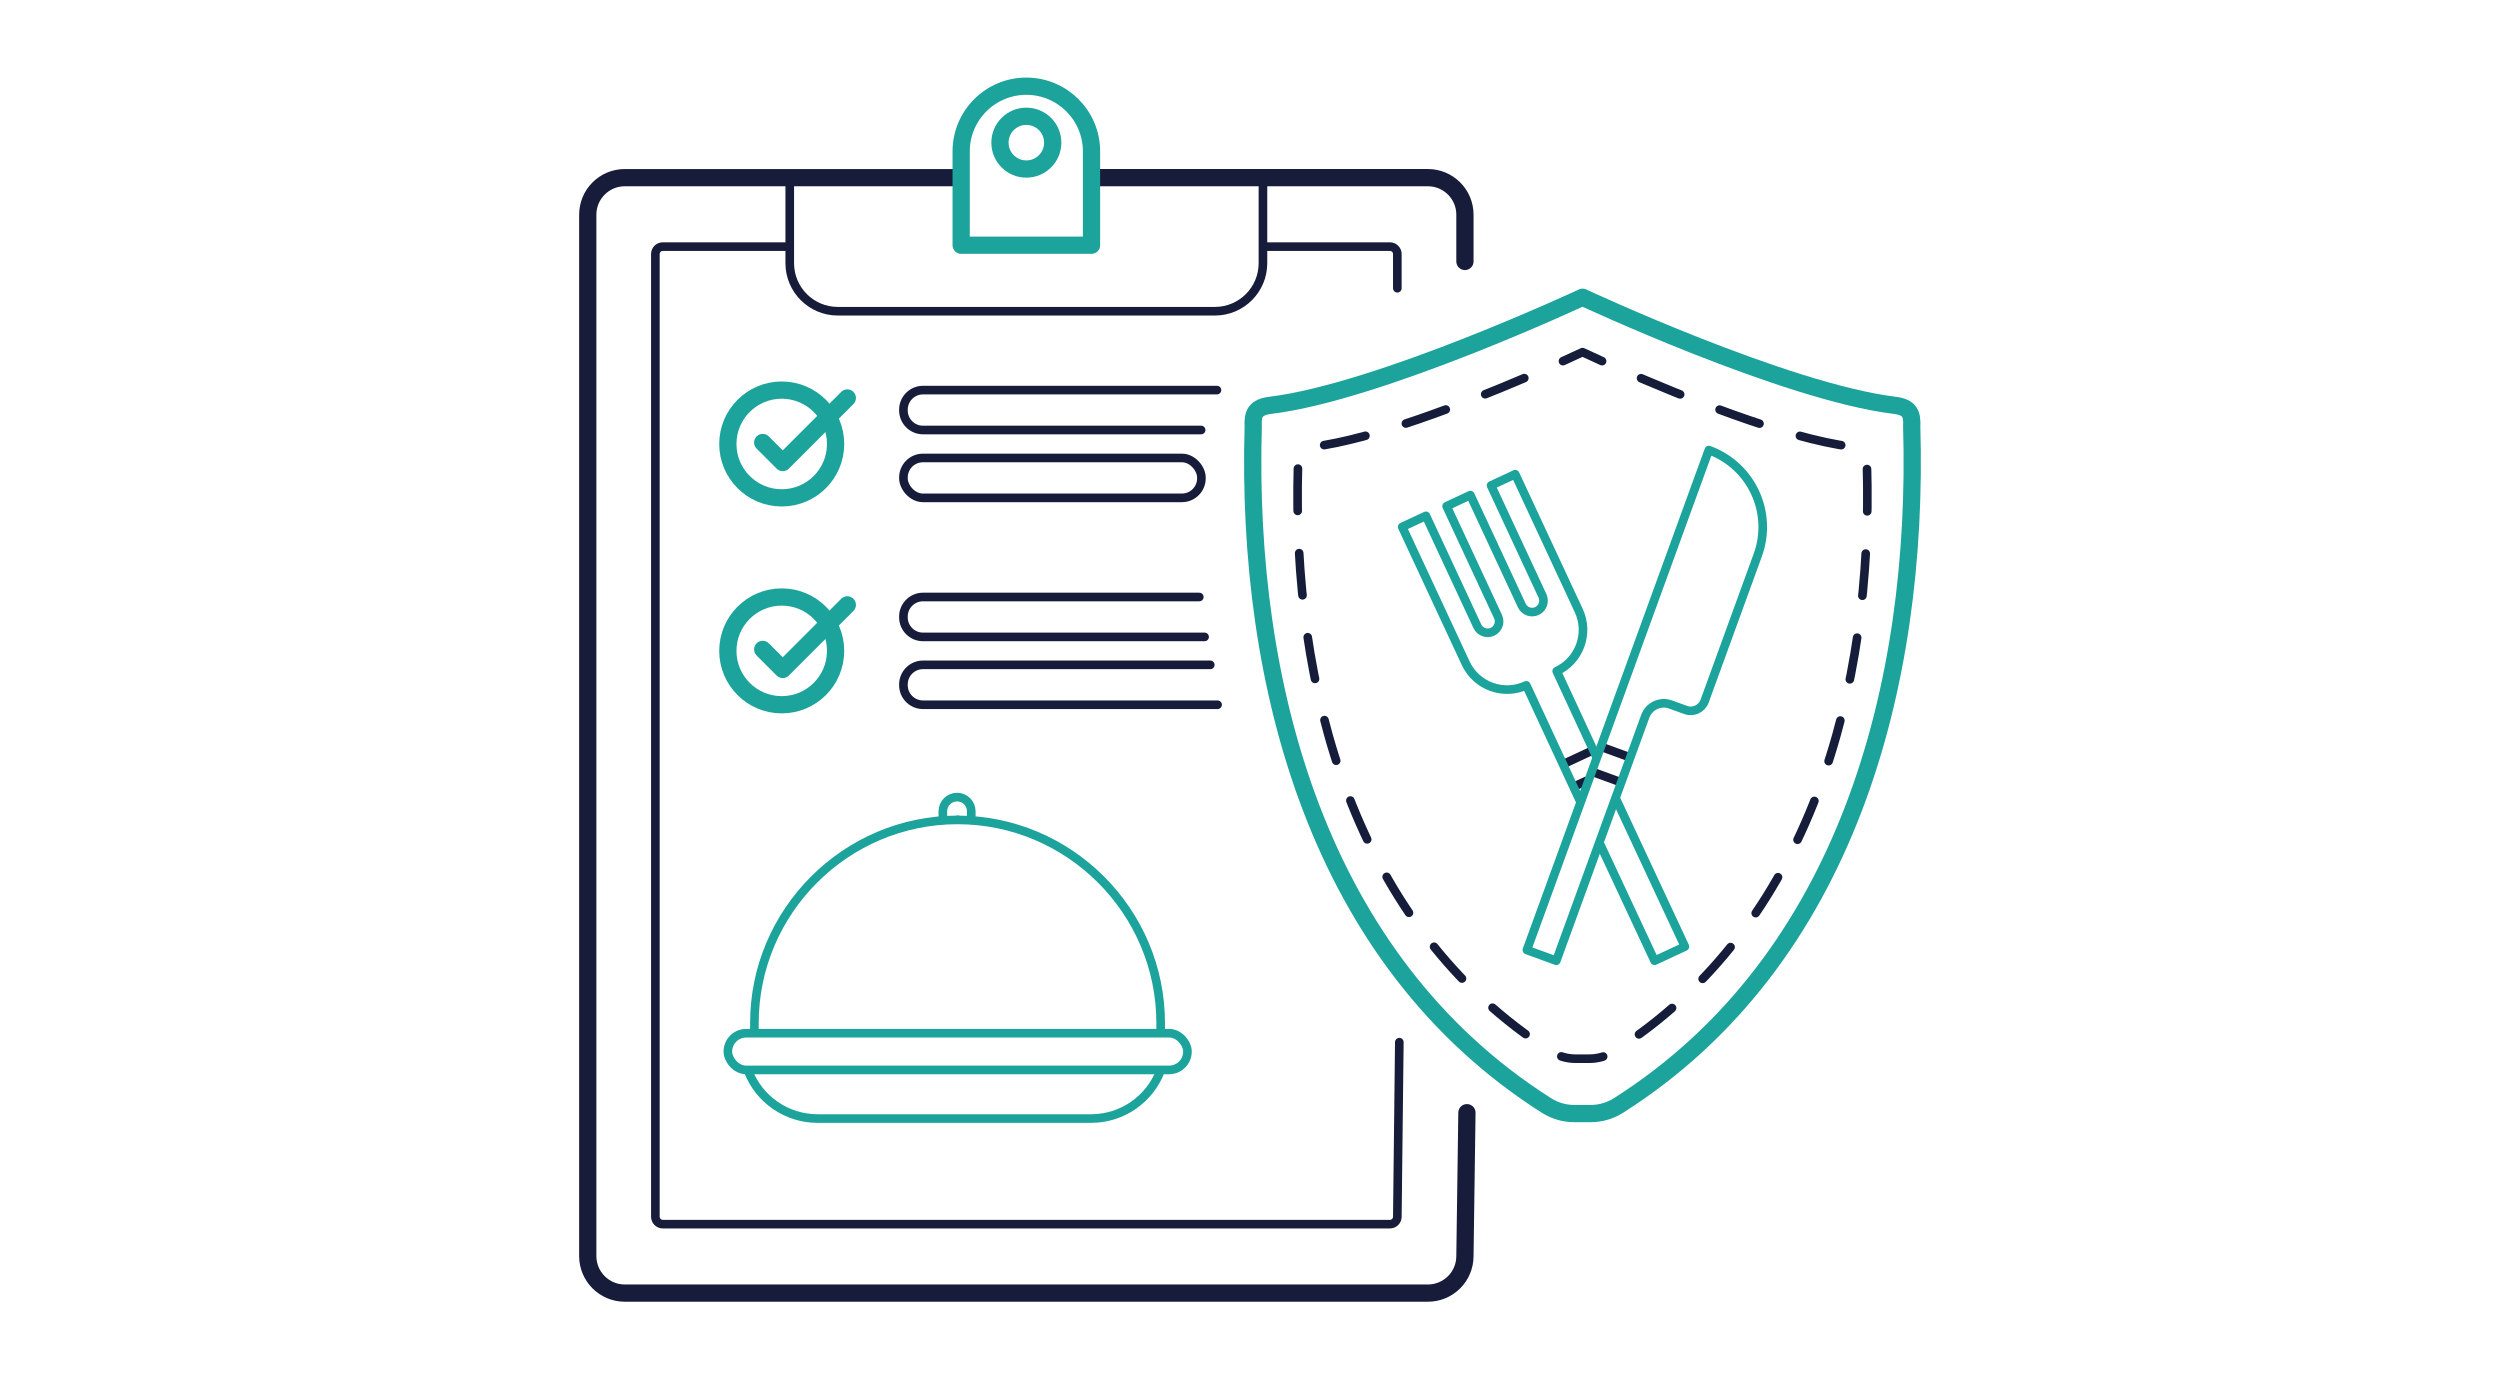 <?xml version="1.0" encoding="UTF-8"?>
<svg id="icons" xmlns="http://www.w3.org/2000/svg" width="290" height="160" version="1.1" viewBox="0 0 290 160">
  <!-- Generator: Adobe Illustrator 29.7.1, SVG Export Plug-In . SVG Version: 2.1.1 Build 8)  -->
  <defs>
    <style>
      .st0, .st1, .st2, .st3, .st4, .st5 {
        stroke-linecap: round;
      }

      .st0, .st1, .st2, .st3, .st4, .st5, .st6 {
        fill: none;
        stroke-linejoin: round;
      }

      .st0, .st2 {
        stroke: #151d3a;
      }

      .st1, .st4, .st6 {
        stroke: #171c3a;
      }

      .st1, .st5 {
        stroke-width: 2px;
      }

      .st2 {
        stroke-dasharray: 4.905 4.905;
      }

      .st3, .st5 {
        stroke: #1ba39c;
      }
    </style>
  </defs>
  <path class="st1" d="M170.163,129.073l-.231,16.631c0,2.373-1.923,4.296-4.296,4.296h-93.16c-2.373,0-4.296-1.923-4.296-4.296V24.904c0-2.373,1.923-4.296,4.296-4.296h38.883"/>
  <path class="st1" d="M126.63,20.607h39.006c2.373,0,4.296,1.923,4.296,4.296v5.424"/>
  <path class="st4" d="M162.322,120.893l-.231,20.249c0,.475-.385.859-.859.859h-84.35c-.475,0-.859-.385-.859-.859V29.466c0-.475.385-.859.859-.859h14.504"/>
  <path class="st4" d="M146.576,28.607h14.656c.475,0,.859.385.859.859v3.968"/>
  <path class="st4" d="M126.724,20.607h19.778v9.923c0,3.078-2.495,5.572-5.572,5.572h-43.747c-3.078,0-5.572-2.495-5.572-5.572v-9.923h19.639"/>
  <path class="st5" d="M119.056,19.608c-1.69,0-3.06-1.37-3.06-3.06s1.37-3.06,3.06-3.06,3.06,1.37,3.06,3.06-1.37,3.06-3.06,3.06ZM119.056,10c-4.176,0-7.561,3.385-7.561,7.561v10.883h15.121v-10.883c0-4.176-3.385-7.561-7.561-7.561Z"/>
  <g>
    <g>
      <path class="st4" d="M139.731,73.881h-32.668c-1.246,0-2.265-1.019-2.265-2.265v-.099c0-1.246,1.019-2.265,2.265-2.265h32.056"/>
      <path class="st4" d="M141.237,81.752h-34.174c-1.246,0-2.265-1.019-2.265-2.265v-.099c0-1.246,1.019-2.265,2.265-2.265h33.327"/>
    </g>
    <g>
      <path class="st4" d="M139.331,49.881h-32.268c-1.246,0-2.265-1.019-2.265-2.265v-.099c0-1.246,1.019-2.265,2.265-2.265h34.103"/>
      <rect class="st4" x="104.799" y="53.124" width="34.565" height="4.628" rx="2.265" ry="2.265"/>
    </g>
  </g>
  <g>
    <g>
      <line class="st6" x1="181.373" y1="88.621" x2="184.749" y2="87.046"/>
      <line class="st6" x1="182.597" y1="91.238" x2="184.125" y2="90.525"/>
      <polyline class="st3" points="185.578 97.853 191.928 111.446 195.451 109.803 187.465 92.7"/>
      <path class="st3" d="M185.153,87.72l-4.577-9.867h0c2.648-1.235,3.793-4.382,2.558-7.03l-7.369-15.817-2.804,1.308,5.965,12.806c.309.662.022,1.449-.64,1.758-.662.309-1.449.022-1.758-.64l-5.965-12.806-2.757,1.286,5.965,12.806c.309.662.022,1.449-.64,1.758s-1.449.022-1.758-.64l-5.965-12.806-2.755,1.285,7.369,15.817c1.235,2.648,4.382,3.793,7.03,2.558l6.24,13.433"/>
    </g>
    <g>
      <line class="st6" x1="185.649" y1="86.605" x2="189.15" y2="87.879"/>
      <line class="st6" x1="188.097" y1="90.771" x2="184.747" y2="89.549"/>
      <path class="st3" d="M198.223,52.209h0s-13.13,36.077-13.13,36.077l-7.976,21.917,3.413,1.242,10.318-28.351c.433-1.191,1.75-1.805,2.941-1.372l1.743.634c.893.325,1.881-.136,2.206-1.029l6.165-16.94c1.795-4.932-.748-10.385-5.68-12.18Z"/>
    </g>
  </g>
  <g>
    <g id="QD6YGA">
      <path class="st5" d="M184.523,129.174c1.142,0,2.26-.328,3.224-.94,26.517-16.83,34.88-48.866,34.013-78.741.085-1.536-.263-2.265-1.992-2.477-12.703-1.556-36.193-12.535-36.193-12.535,0,0-23.506,10.979-36.209,12.535-1.729.212-2.077.941-1.992,2.477-.867,29.875,7.496,61.911,34.013,78.741.964.612,2.082.94,3.224.94h1.913Z"/>
    </g>
    <g id="QD6YGA1" data-name="QD6YGA">
      <g>
        <path class="st0" d="M185.841,41.892c-1.429-.646-2.268-1.044-2.268-1.044,0,0-.839.398-2.268,1.043"/>
        <path class="st2" d="M176.817,43.861c-6.909,2.947-17.585,7.114-24.527,7.964-1.494.183-1.795.813-1.721,2.14-.749,25.811,6.476,53.489,29.386,68.03.833.529,1.799.812,2.786.812h1.652c.986,0,1.953-.283,2.786-.812,22.91-14.54,30.135-42.219,29.386-68.03.073-1.327-.227-1.957-1.721-2.14-7.748-.949-20.14-6.029-26.758-8.934"/>
      </g>
    </g>
  </g>
  <g>
    <path class="st3" d="M109.371,95.11v-1.001c0-.91.738-1.648,1.648-1.648h0c.91,0,1.648.738,1.648,1.648v1.001"/>
    <line class="st3" x1="111.097" y1="95.095" x2="111.097" y2="95.095"/>
    <rect class="st3" x="84.431" y="119.853" width="53.314" height="4.259" rx="2.129" ry="2.129"/>
    <path class="st3" d="M134.638,124.168l-.011.029c-1.273,3.345-4.479,5.555-8.058,5.555h-31.734c-3.579,0-6.785-2.211-8.058-5.555l-.011-.029"/>
    <path class="st3" d="M87.512,119.732v-1.06c0-12.96,10.603-23.563,23.563-23.563h0c12.96,0,23.563,10.603,23.563,23.563v1.06"/>
  </g>
  <g>
    <circle class="st5" cx="90.68" cy="75.502" r="6.25"/>
    <polyline class="st5" points="88.475 75.332 90.798 77.656 98.289 70.165"/>
  </g>
  <g>
    <circle class="st5" cx="90.68" cy="51.502" r="6.25"/>
    <polyline class="st5" points="88.475 51.332 90.798 53.656 98.289 46.165"/>
  </g>
</svg>